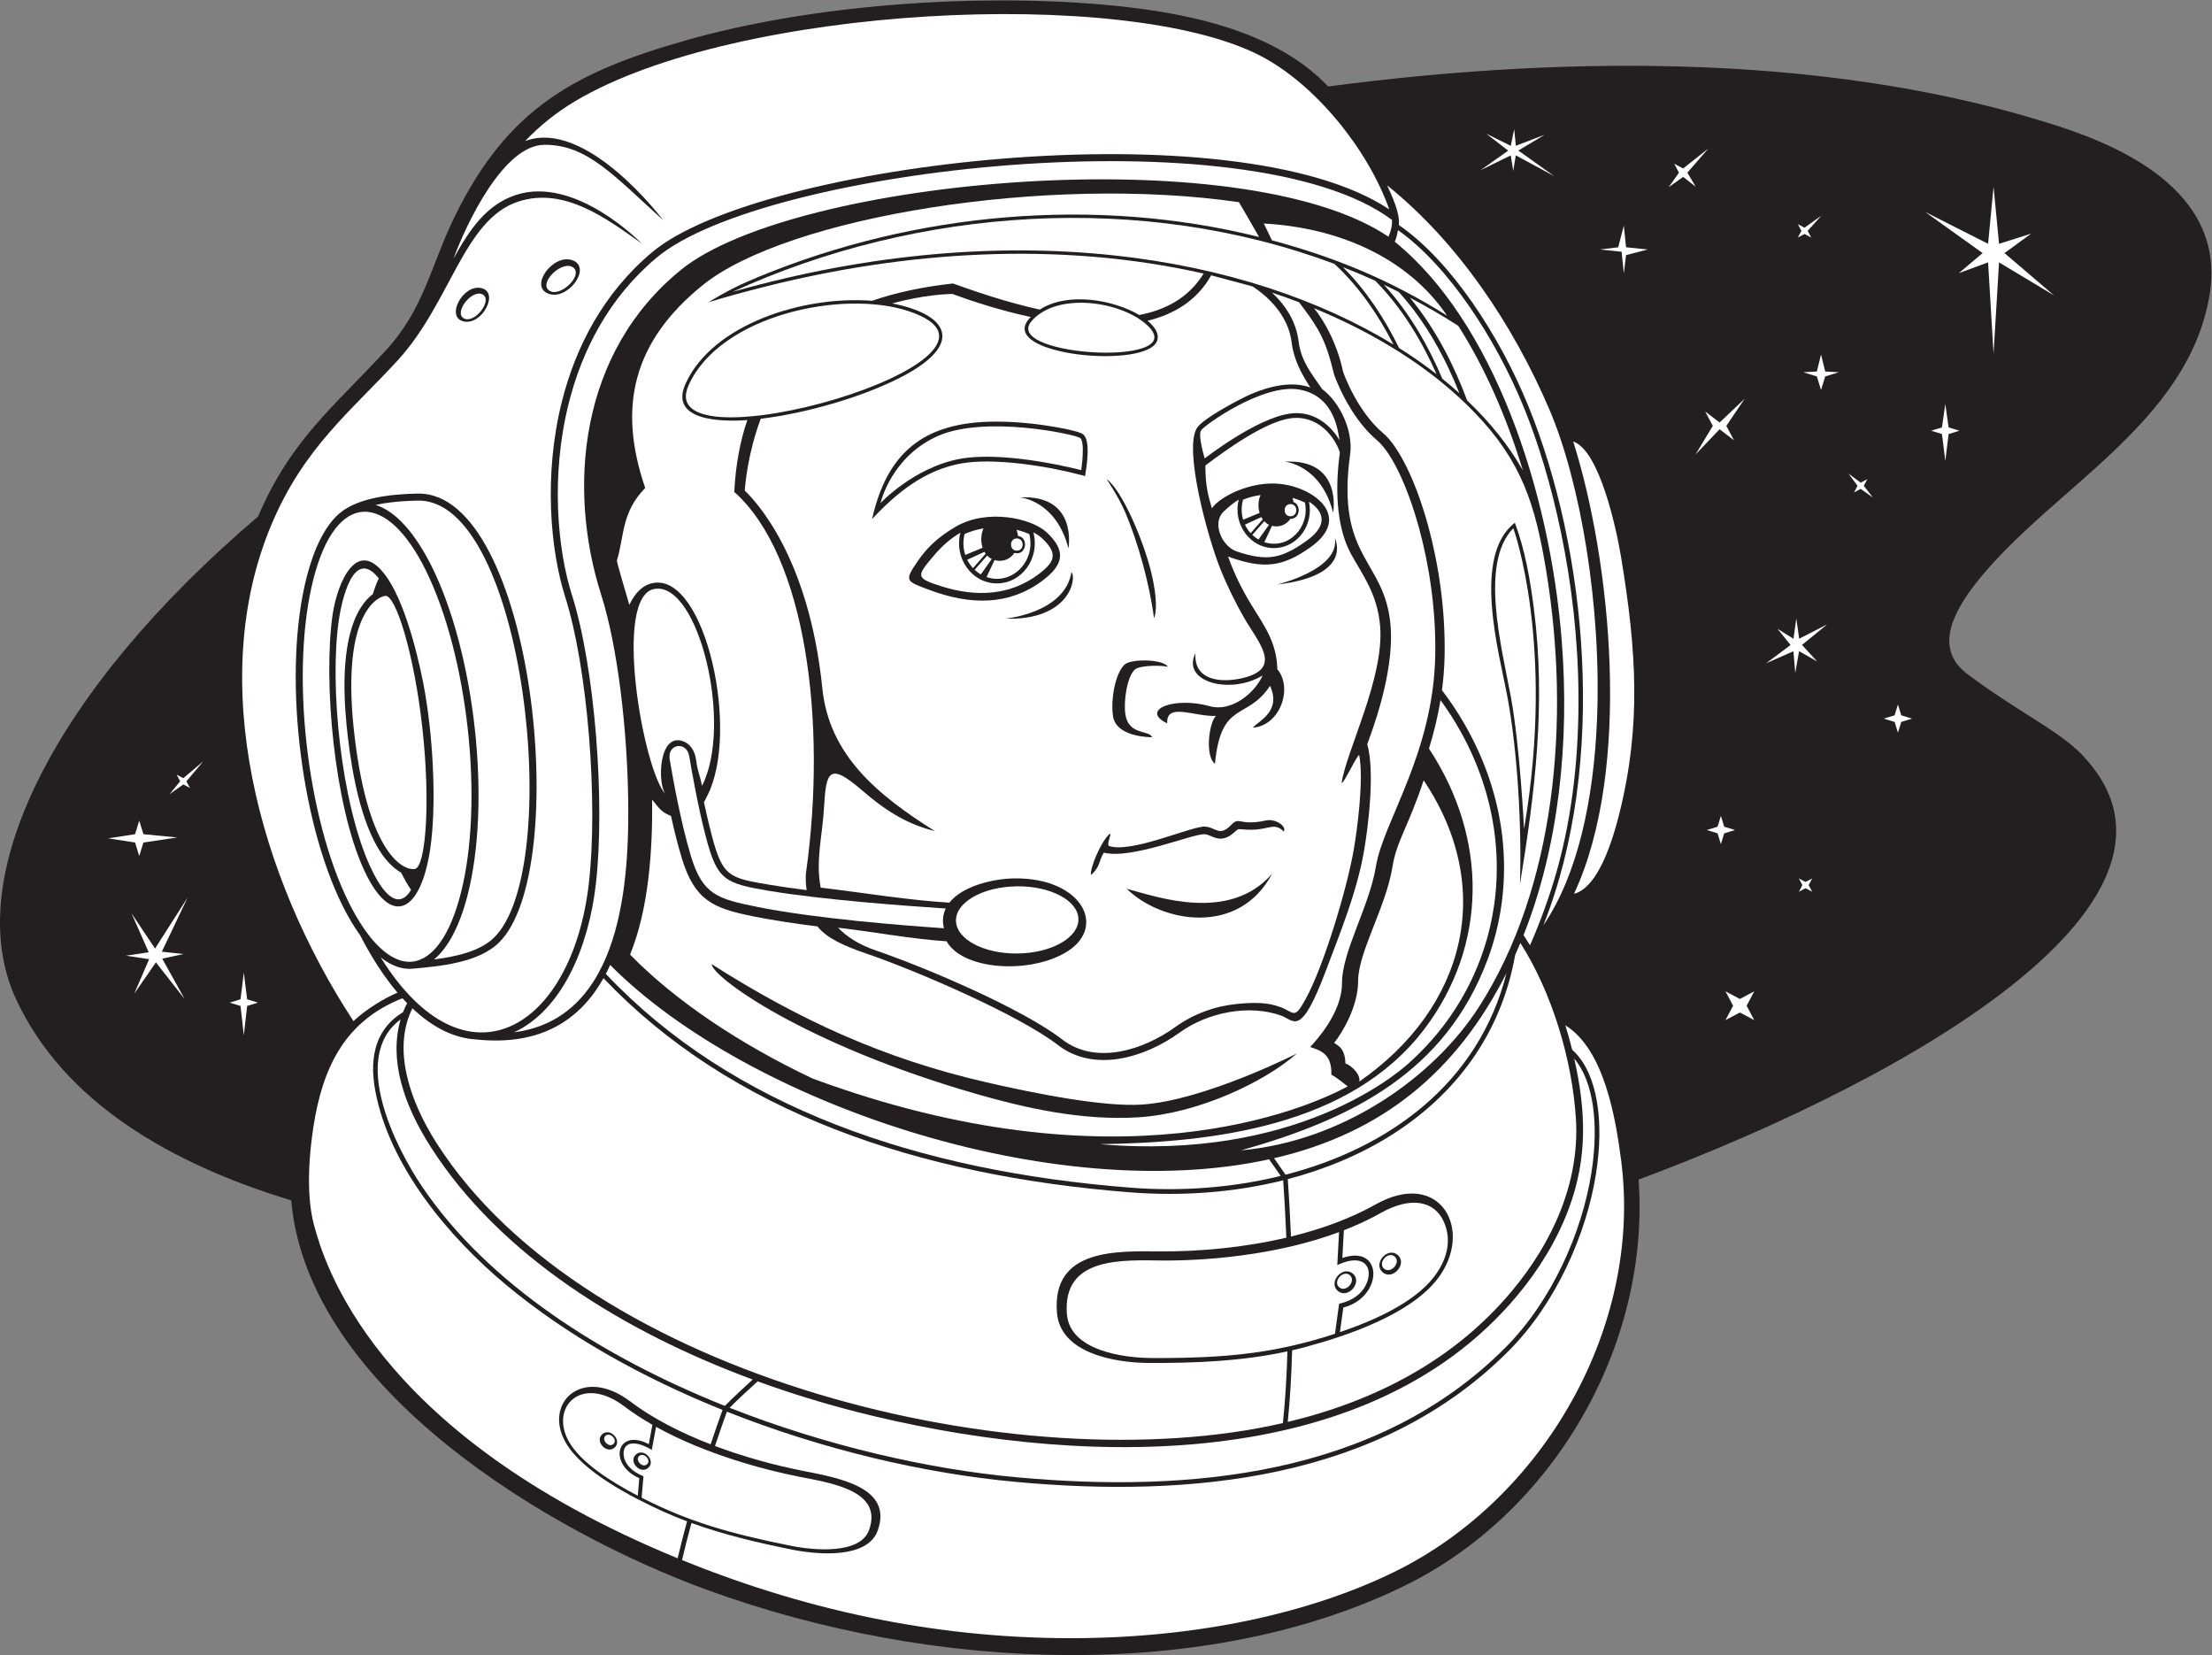 <?xml version="1.0" encoding="UTF-8" standalone="no"?>
<svg
   xmlns:dc="http://purl.org/dc/elements/1.1/"
   xmlns:cc="http://creativecommons.org/ns#"
   xmlns:rdf="http://www.w3.org/1999/02/22-rdf-syntax-ns#"
   xmlns:svg="http://www.w3.org/2000/svg"
   xmlns="http://www.w3.org/2000/svg"
   viewBox="0 0 730.867 546.707"
   height="546.707"
   width="730.867"
   xml:space="preserve"
   id="svg2"
   version="1.1"><rect x="0" y="0" width="730.867" height="546.707" fill="#808080" stroke="none"/><defs
     id="defs6" /><g
     transform="matrix(1.333,0,0,-1.333,0,546.707)"
     id="g10"><g
       transform="scale(0.1)"
       id="g12"><path
         id="path14"
         style="fill:#231f20;fill-opacity:1;fill-rule:evenodd;stroke:none"
         d="m 721.746,1126.75 c -295.777,89.71 -563.23,241.8 -682.281,499.34 -138.234,299.04 92.543,763.46 600.207,1195.26 81.914,191.62 188.254,271.79 318.109,413.25 93.629,101.98 111.029,211.24 169.309,330.12 131.32,267.89 295.96,358.13 576.03,437.45 307.38,87.06 703.19,115.02 1021.02,88.54 192.17,-16.01 430.06,-57.72 567.93,-203.66 627.61,82.67 1274.7,76.22 1814.15,-99.76 329.52,-107.5 395.23,-270.34 370.58,-417.27 -53.98,-321.75 -396.94,-481.14 -579.82,-714.71 -68.37,-87.34 -95.01,-168.4 -20.46,-224.29 124.23,-93.16 226.32,-140.22 283.05,-198.89 C 5500.1,1879.86 4762.98,1440.05 4061.6,1178.23 4090.93,766.887 3850.31,352.219 3481.6,171.75 2994.35,-66.746 2317.12,-44.227 1752.78,161.418 1367.88,301.672 763.621,656.066 721.746,1126.75 v 0" /><path
         id="path16"
         style="fill:#ffffff;fill-opacity:1;fill-rule:nonzero;stroke:none"
         d="m 3902.09,1478.06 c 29.1,-129.61 33.44,-245.55 -13.45,-371.66 -28.78,-77.44 -73.37,-150.412 -128.09,-215.9 C 3376.72,431.32 2634.51,472.434 2125.02,602.18 c -81.56,20.781 -164.6,46.054 -247,76.035 -24.02,-21.543 -47.44,-43.496 -69.54,-65.473 240.8,-94.722 493.99,-152.203 710.44,-172.105 429.15,-39.438 895.12,2.656 1212.84,321.66 114.98,115.449 189.61,284.883 212.87,432.793 18.82,119.65 5.49,226.29 -42.54,282.97 z M 3457.21,3502.3 c 243.47,-197.17 384.64,-614.23 413.95,-989.76 19.57,-250.64 -7.32,-508.06 -94.68,-728.39 4.59,-6.89 11.54,-18.02 15.98,-25.27 23.77,53.59 48.5,121 65.85,182.3 41.12,145.28 55.57,296.92 54.22,443.29 -2.54,277.28 -65.75,537.08 -135.55,707.7 -69.52,169.98 -186.42,350.02 -311.75,438.88 -1.35,-5.89 -2.97,-18.02 -8.02,-28.75 z M 1865.7,682.746 c -318.32,117.734 -625.45,305.977 -798.22,576.564 -67.71,106.03 -103.402,215.97 -74.531,315.78 -125.844,-92.54 -12.652,-316.33 52.721,-413.4 h 0.01 c 162.21,-240.858 446.03,-422.499 751.06,-544.256 21.9,21.914 45.11,43.808 68.96,65.312 z M 3450.36,3556.3 c -353.6,264.45 -1556.67,129.65 -1822.8,-93.42 -117.73,-98.68 -184.6,-228.66 -217.79,-360.61 -45.1,-179.28 -28.15,-361.99 7.89,-475.28 56.95,-179.01 82.75,-514.19 59.19,-717.31 -18.15,-156.47 -84.01,-311.66 -202.8,-366.5 268.24,34.68 286.81,374.72 282.82,587.59 -2.95,157.39 -23.73,361.57 -67.12,497.98 -83.36,262.02 -54.85,599.07 198.63,804.27 280.9,227.4 1388.1,325.03 1750.86,83.23 l 0.02,0.02 2.3,-1.55 c 4.38,9.91 9.76,25.66 8.8,41.58 z M 1512.39,1710.11 c -3.41,-7.54 -7,-14.9 -10.76,-22.13 313.06,-330.72 773.08,-488.53 1300.8,-529.77 123.4,-9.62 251.44,-0.52 372.12,29.13 -9.5,13.79 -19.13,27.52 -28.82,41.13 -536.17,-117.25 -1293.75,139.88 -1633.34,481.64 z m 1674.16,-519.77 c 257,66.29 478.58,226.82 547.56,499.46 -122.45,-242.31 -306.01,-396.27 -576.1,-458.6 9.6,-13.51 19.13,-27.15 28.54,-40.86 v 0" /><path
         id="path18"
         style="fill:#ffffff;fill-opacity:1;fill-rule:nonzero;stroke:none"
         d="m 3132.6,3547.46 c 6.64,-13.79 13.29,-27.66 20.17,-41.67 158.46,-42.67 293.86,-98.84 434.04,-186.65 -99.66,146.82 -273.58,218.35 -454.21,228.32 z m 669.46,-954.78 c 30.1,-236 2.66,-454.23 -34.52,-682.71 4.55,147.35 -6.22,330.72 -31.16,464.71 -19.92,106.94 -88.74,348.71 18.51,431.22 25.36,-67.64 38.04,-141.63 47.17,-213.22 z m -544.9,744.84 c 6.63,-8.54 13.04,-17.24 19.15,-26.87 23.73,-37.36 42.97,-83.32 52.9,-130.92 2.36,-6.71 35.18,-97.87 99.12,-151.78 38.53,-32.5 81.35,-118.71 111.65,-229.63 25.93,-94.93 43.03,-208.53 40.74,-322.4 -0.58,-29.38 -2.9,-57.7 -6.5,-85 39.5,-51.72 72.97,-108.74 98.89,-170.62 72.35,-172.66 69.45,-349.41 14.05,-497.16 -104.52,-278.77 -335.32,-394.73 -610.82,-472.43 250.3,22.37 476.89,178.89 590.89,357.52 187.13,293.19 226.72,704.83 165.57,1077.08 -27.27,166.15 -60.53,272.33 -178,393.98 -109.06,112.93 -250.74,197.7 -397.64,258.23 z m 313.43,-971.18 c -7,-42.66 -17.05,-82.69 -28.62,-120.1 147.6,-223.79 144.47,-488.49 -10.68,-694.02 -183.33,-242.85 -526.61,-282.21 -805.4,-286.17 486.34,-42.19 737.41,174.96 766.24,200.78 255.1,228.32 292.79,605.51 78.46,899.51 z m -41.75,-198.68 c -39.27,-118.14 -66.87,-149.66 -77.27,-214.07 -16.27,-100.75 -85.34,-212.11 -85.22,-283.71 0.09,-62.68 -39.49,-128.07 -59.41,-152.95 14.8,-9.24 26.71,-16.76 28.17,-51.43 12.03,-2.3 38.07,-25.88 34.25,-44.36 263.31,182.99 338.74,479.11 159.48,746.52 v 0" /><path
         id="path20"
         style="fill:#ffffff;fill-opacity:1;fill-rule:nonzero;stroke:none"
         d="m 1009.2,1615.32 c -3.88,3.95 -7.75,8.01 -11.61,12.23 -140.641,-55.27 -198.039,-168.77 -220.942,-320.16 -17.488,-115.64 -11.144,-194.66 1.688,-241.73 23.375,-85.687 140.055,-513.051 901.334,-825.844 7.18,30.645 15.07,61.348 23.32,91.465 -19.6,7.344 -38.92,15.274 -57.91,23.848 -81.74,36.953 -200.86,99.258 -242.41,170.684 -57.4,98.632 40.74,192.656 159.91,102.382 55.48,-42.031 125.12,-77.441 198.81,-105.996 11.05,32.989 21.22,61.973 29.58,85.215 -198.74,79.922 -385.67,184.16 -536.91,310.234 -140.97,117.502 -289.216,293.222 -324.04,481.602 -7.723,41.8 -7.793,83.24 5.8,119.36 11.059,29.37 31.067,55.09 63.172,74.45 3.168,8.18 6.628,15.62 10.208,22.26 z M 1690.56,235.402 c 329.96,-134.023 656.16,-195.39 977.5,-193.554 305.49,1.738 580.57,62.695 788.29,164.351 369.71,180.957 615.6,608.246 561.91,1020.041 -13.57,104.04 -41.61,274.34 -138.29,334.36 6.23,-19.96 11.89,-40.2 16.94,-60.59 1.92,-1.7 3.8,-3.48 5.65,-5.33 57.02,-56.78 73.89,-172.01 53.53,-301.37 -23.63,-150.23 -99.35,-321.97 -216.1,-439.216 -320.34,-321.645 -789.55,-364.77 -1222.11,-325 -228.21,20.957 -480.15,80.39 -716.11,174.043 -8.36,-23.223 -18.5,-52.168 -29.52,-85.078 71.79,-27.012 146.93,-47.52 216.23,-61.27 89.34,-17.734 225.84,-40.469 187.07,-148.383 -24.73,-68.843 -143.85,-60.777 -211.33,-47.301 -84.96,16.954 -169.77,36.934 -250.3,66.153 -8.27,-30.254 -16.18,-61.094 -23.36,-91.856 z M 1181.01,1525.36 c -54.69,3.42 -105.87,27.76 -158.8,77.25 -48.675,-97.33 -10.44,-223.73 59.94,-333.95 372.21,-582.926 1447.28,-843.394 2097.78,-693.785 6,57.109 9.48,117.441 11.2,177.695 -112.94,-24.531 -229.24,-29.297 -344.61,-28.711 -80.67,0.43 -218.49,22.813 -226.68,124.629 -12.84,159.592 149,152.522 255.77,151.812 98.04,-0.644 208.16,9.48 312.87,34.03 -2.28,55.08 -5.22,103.81 -7.87,142.11 -119.85,-29.92 -249.19,-39.96 -379.05,-29.83 -529.42,41.35 -990.61,199.59 -1305.74,530.67 -57.62,-102.68 -154.5,-168.38 -314.81,-151.92 z m 2010.9,-947.672 c 215.82,51.601 411.74,152.304 555.26,324.003 100.65,120.429 168.79,268.929 159.03,427.129 -9.03,146.5 -59.53,313.54 -137.7,435.72 -4.14,-9.94 -8.42,-19.78 -12.82,-29.57 -35.36,-198.63 -150.13,-347.99 -307.77,-447.05 -76.58,-48.1 -163.28,-84.33 -255.88,-108.55 2.67,-38.19 5.64,-86.99 7.95,-142.29 75.25,18.48 147.34,44.55 209.71,79.57 161.7,90.84 246.08,-66.29 152.24,-186.052 -67.97,-86.719 -221.5,-139.043 -325.17,-166.953 -11.27,-3.047 -22.6,-5.864 -33.95,-8.457 -1.65,-60.098 -5.04,-120.352 -10.9,-177.5 v 0" /><path
         id="path22"
         style="fill:#ffffff;fill-opacity:1;fill-rule:nonzero;stroke:none"
         d="m 1024.7,1701.01 c -27.29,-3.21 -54.684,7.01 -81.028,27.73 209.058,-335.9 473.618,-181.15 515.838,182.93 23.23,200.31 -2.33,533.71 -58.44,710.06 -36.81,115.71 -54.17,302.13 -8.23,484.77 34,135.17 102.62,268.41 223.53,369.76 266.87,223.69 1447,359.85 1827.17,106.2 -52.09,147.38 -182.01,309.31 -319.18,380.49 -333.56,173.09 -1301.69,124.71 -1699.32,-112.72 -45.92,-27.42 -86.62,-59.99 -123.48,-98.56 151.98,57.6 341.6,-195.11 342.23,-195.93 -124.18,112.28 -188.96,187.44 -294.54,186.74 -101.98,-0.66 -194.2,-197.94 -225.23,-282.23 40.53,73.65 82.45,134.27 155.08,158.05 147.63,48.37 310.59,-119.61 311.06,-120.09 -84.98,60.16 -190.93,141.09 -305.67,103.51 -135.05,-44.24 -167.78,-250.78 -298.431,-393.1 -116.657,-127.08 -232.696,-216 -313.184,-407.22 -164.121,-389.94 -30.437,-874.26 203.27,-1230.47 31.339,29.53 76.929,57.11 109.199,70.53 -11.653,13.71 -23.231,28.73 -34.684,45.07 -19.875,28.42 -39.347,60.83 -58.199,97.45 -15.277,21.15 -29.949,45.88 -43.777,73.73 -105.789,213.07 -148.332,582.64 -88.086,815.31 18.578,71.76 46.05,126.24 80.55,155.89 48.094,41.35 137.098,48.1 194.142,49.27 286.65,5.88 385.78,-935.08 200.69,-1113.44 -51.16,-49.3 -145.52,-57.81 -210.88,-63.67 v -0.02 l -0.4,-0.04 z m 395.23,1755.04 c 47.8,-18.63 -13.28,-101.02 -61.1,-82.34 -47.83,18.69 13.35,101.03 61.1,82.34 z m -226.97,-68.6 c 45.67,-10.2 1.99,-92.91 -43.7,-82.67 -45.71,10.24 -1.92,92.92 43.7,82.67 z M 3825.5,1808.39 c 85.04,124.77 124.52,310.18 132.87,506.29 12.15,285.73 -41.82,593.48 -117.32,770.42 -89.92,210.67 -227.09,415.94 -402.78,556.94 13.12,-29 32.13,-69.22 29.07,-98.4 129.16,-88.87 249.37,-273.46 320.39,-447.09 144.5,-353.32 198.84,-882.41 37.77,-1288.16 v 0" /><path
         id="path24"
         style="fill:#ffffff;fill-opacity:1;fill-rule:nonzero;stroke:none"
         d="m 3901.54,1886.53 c 49.44,12.35 86.56,95.71 112.15,198.05 54.57,218.15 43.11,403.47 4.17,637.87 -11.2,67.43 -53.02,262.8 -118.3,284.73 93.47,-295.59 146.42,-811.64 1.98,-1120.65 z m -2846.68,802.59 c -96.087,193.54 -220.981,197.46 -277.411,-20.47 -59.086,-228.23 -17.273,-593.49 86.864,-803.23 47.511,-95.7 103.746,-152.34 157.397,-147.19 v 0 c 52.88,5.77 94.31,68.38 120.01,167.66 59.09,228.23 17.28,593.5 -86.86,803.23 z m -93.118,-22.48 c 49.428,-74.39 81.798,-222.86 92.168,-284.43 21.36,-126.74 27.3,-282.43 12.7,-383.04 -23.02,-158.59 -96.946,-201.35 -165.258,-51.58 -72.602,159.19 -100.899,465.3 -76.739,631.78 10.668,73.52 60.598,202.46 137.129,87.27 z M 839.766,2564.3 c -23.68,-163.17 6.195,-453.31 77.422,-609.46 24.476,-53.68 50.339,-84.56 73.207,-81.94 v 0 c 10.885,1.23 20.215,9.51 28.545,23.34 -8.51,12.09 -16.67,26.45 -24.475,42.62 -21.391,11.62 -39.879,33.57 -51.102,50.72 -49.031,74.9 -70.195,194.69 -80.707,281.69 -10.562,87.4 -17.636,208.26 15.407,292.2 8.824,22.42 24.535,49.77 46.132,65.63 4.258,14.42 9.16,27.52 14.774,38.93 -63.903,80.74 -92.77,-59.38 -99.203,-103.73 z m 91.109,285.72 c 49.754,-14.87 98.435,-70.24 139.615,-153.19 105.79,-213.06 148.33,-582.63 88.1,-815.31 -18.98,-73.29 -47.24,-128.56 -82.78,-157.76 53.94,6.84 113.22,19.92 148.1,53.54 176.63,170.21 76.66,1088.9 -188.27,1083.48 -49.394,-1.01 -82.796,-5.74 -104.765,-10.76 v 0" /><path
         id="path26"
         style="fill:#ffffff;fill-opacity:1;fill-rule:nonzero;stroke:none"
         d="m 1421.34,3438.02 c -26.01,20.69 -85.96,-36.11 -61.11,-55.88 26.02,-20.7 85.97,36.12 61.11,55.88 z m -224.61,-66.64 c -26.31,15.07 -72.52,-44.42 -47.37,-58.81 26.31,-15.07 72.51,44.44 47.37,58.81 v 0" /><path
         id="path28"
         style="fill:#ffffff;fill-opacity:1;fill-rule:evenodd;stroke:none"
         d="m 954.262,2624.78 c 26.168,4.83 72.398,-142.67 92.888,-329.5 20.49,-186.83 7.52,-342.38 -18.65,-347.2 -26.16,-4.85 -113.711,31.6 -149.191,325.21 -35.493,293.62 48.789,346.66 74.953,351.49 v 0" /><path
         id="path30"
         style="fill:#ffffff;fill-opacity:1;fill-rule:evenodd;stroke:none"
         d="m 1978.73,442.375 c -82.96,16.465 -229.29,54.766 -352.52,123.105 l -10.62,-57.074 c -46.41,27.719 -72.77,16.86 -69.67,-13.375 l 0.01,0.02 c 2.06,-19.981 17.64,-39.258 49,-52.031 l -4.52,-53.125 c 115.7,-58.887 216.45,-88.477 369.92,-119.122 57.95,-11.582 171.96,-21.796 193.89,39.239 35.21,98.008 -95.37,116.465 -175.49,132.363 z M 3464.5,991.379 c 24.99,-21.504 -12.43,-64.141 -37.29,-42.754 -24.99,21.504 12.44,64.145 37.29,42.754 z M 1576.66,497.355 c 19.93,16.836 50.02,-16.679 29.84,-33.75 -19.93,-16.835 -50.02,16.7 -29.84,33.75 z m -83.46,50.196 c 19.93,16.855 50.03,-16.684 29.84,-33.731 -19.93,-16.836 -50.02,16.68 -29.84,33.731 z m 1860.12,397.637 c 24.98,-21.504 -12.44,-64.122 -37.3,-42.754 -24.98,21.504 12.44,64.14 37.3,42.754 z m -470.81,32.519 c 99.13,-0.664 276.67,10.957 436.64,70.433 l -4.45,-81.609 8.5,3.52 c 52.97,21.855 78.17,-4.043 66.87,-41.543 h -0.01 c -8.13,-26.934 -31.45,-49.121 -70.8,-57.891 L 3309,796.145 c -148.66,-48.575 -271.82,-61.016 -455.27,-60.059 -69.27,0.371 -201.9,18.34 -209.17,108.633 -11.67,144.922 142.22,133.613 237.95,132.988 z m 448.51,74.963 c 31.66,12.3 62.52,26.54 91.82,42.99 75.94,42.63 133.31,28.67 155.84,-21.66 22.08,-49.36 5.67,-98.695 -25.59,-138.559 -48.47,-61.796 -145.22,-105.878 -231.8,-135.195 l 8.39,60.879 c 99.53,25.742 99.76,157.945 -2.39,122.871 l 3.73,68.674 z M 1617.07,570.617 c -24.28,13.906 -47.57,28.985 -69.17,45.332 -107.62,81.465 -186.88,-2.656 -137,-88.301 29.64,-50.898 102.76,-97.832 169.96,-132.832 l 3.69,43.438 c -78.66,34.726 -55.63,125.996 23.59,84.355 l 8.93,48.008 v 0" /><path
         id="path32"
         style="fill:#ffffff;fill-opacity:1;fill-rule:evenodd;stroke:none"
         d="m 4941.43,3638.75 13.55,-141.62 79.56,25.2 -66,-48.18 122.68,-104.87 -136.24,81.89 -13.55,-226.43 -13.56,226.43 -72.46,-26.62 58.91,49.6 -142.52,102.03 156.07,-79.05 13.56,141.62 z m -593.19,-1994.01 -18.89,-35.67 18.89,-35.66 -35.65,18.91 -35.66,-18.91 18.89,35.66 -18.89,35.67 35.66,-18.91 35.65,18.91 z m 166,1921.78 -33.63,-37.22 8.73,-16.46 -16.46,8.72 -16.46,-8.72 8.72,16.46 -8.72,16.46 16.46,-8.72 41.36,29.48 z m -364.36,129.08 11.75,-22.17 -25.56,-35.98 35.98,25.55 30.96,-24.3 -20.54,34.73 51.91,59.81 -62.33,-49.39 -22.17,11.75 z m -124.94,-153.4 -13.89,-53.65 -45.28,-5.52 53.66,-5.51 5.51,-53.66 5.52,45.27 53.66,13.9 -53.66,5.52 -5.52,53.65 z m 299.37,-429.2 -45.25,-67.03 18.9,-35.66 -35.66,27.29 -59.5,-62.42 42.74,70.79 -18.9,35.66 35.66,-27.29 62.01,58.66 z m 257.45,-185.23 22.53,-30.26 -8.73,-16.47 16.46,8.73 30.27,-21.27 -22.53,29.01 8.72,16.46 -16.46,-8.73 -30.26,22.53 z m 240.03,172.54 -8.23,-58.13 -26.75,-8.22 26.75,-8.22 8.23,-66.91 8.22,66.91 26.76,8.22 -26.76,8.22 -8.22,58.13 z m -308,122.42 -10.32,-41.99 -33.61,-1.94 33.61,-10.33 10.32,-33.6 10.33,33.6 33.59,10.33 -33.59,1.94 -10.33,41.99 z m -22,-1298.25 -8.72,-16.46 8.72,-16.45 -16.46,8.71 -16.46,-8.71 8.72,16.45 -8.72,16.46 16.46,-8.73 16.46,8.73 z m -226.23,154.98 8.22,-26.76 26.77,-8.22 -26.77,-8.22 -8.22,-26.76 -8.22,26.76 -26.77,8.22 26.77,8.22 8.22,26.76 z m 438.84,276.08 8.23,-26.76 26.76,-8.22 -26.76,-8.22 -8.23,-26.77 -8.22,26.77 -26.75,8.22 26.75,8.22 8.22,26.76 z m -4266.552,-173.91 8.722,-16.46 -26.238,-31.79 33.977,24.06 16.461,-8.73 -8.723,16.46 41.558,49.3 -49.296,-41.56 -16.461,8.72 z m 166.507,-490.47 -8.222,-66.15 -26.762,-8.22 26.762,-8.22 8.222,-72.74 8.219,72.74 26.762,8.22 -26.762,8.22 -8.219,66.15 z m -259.253,376.59 -10.321,-33.6 -66.441,-10.31 66.441,-10.33 10.321,-33.6 10.324,33.6 83.949,12.52 -83.949,8.12 -10.324,33.6 z m -12.352,-428.83 36.891,85.47 -57.336,8.67 56.285,8.51 -42.457,96.12 58.199,-86.84 80.789,126.39 -64,-134.3 53.395,-5.8 -52.352,-11.39 55.652,-100.25 -71.386,90.98 -53.68,-77.56 z m 3351.3,2131 60.74,-29.96 8.42,41.33 4.09,-41.2 71.41,27.29 -65.25,-39.08 88.84,-63.36 -95.2,51.46 -6.18,-38.58 -6.34,38.45 -74.9,-36.72 68.75,48.5 -54.38,41.87 z m 820.07,-1307.73 -44.73,25.5 -9.51,-53.89 -4.61,53.72 -67.64,-29.87 60.68,45.23 -32.45,40.26 39.63,-24.75 6.98,50.29 7.15,-50.11 69.33,35.48 -62.38,-50.85 37.55,-41.01 v 0" /><path
         id="path34"
         style="fill:#ffffff;fill-opacity:1;fill-rule:nonzero;stroke:none"
         d="m 1708.39,2227.57 c 6.24,-37.3 22.26,-128.18 41.66,-201.7 27.82,-105.35 46.15,-113.67 156.09,-132.07 133.99,-22.4 341.99,-37.58 438,-43.79 -7.1,-14.88 -8.86,-32.56 -4.26,-48.94 -99.95,6.71 -318.32,23.82 -462.01,52.73 -99.5,20.02 -135.99,30.18 -165.06,125.37 -25.06,82.03 -45.45,196.35 -52.78,240.04 -6.64,39.56 42.04,46.11 48.36,8.36 z m -84.47,414.56 c 107.98,14.93 193.58,-335.9 116.2,-488.31 -6.17,31.04 -10.42,32.63 -14.57,63.61 -3.37,25.28 -15.83,40.11 -29.96,46.06 -63.04,26.53 -66.91,-104.18 -45.73,-130.44 -55.7,58.85 -132.46,496.06 -25.94,509.08 v 0" /><path
         id="path36"
         style="fill:#ffffff;fill-opacity:1;fill-rule:evenodd;stroke:none"
         d="m 2519.86,1904.97 c 83.8,1.17 152.43,-35.15 153.25,-81.11 0.82,-45.96 -66.47,-84.18 -150.28,-85.35 -83.8,-1.17 -152.44,35.13 -153.26,81.09 -0.82,45.96 66.48,84.2 150.29,85.37 v 0" /><path
         id="path38"
         style="fill:#ffffff;fill-opacity:1;fill-rule:evenodd;stroke:none"
         d="m 3070.92,3600.32 c -472.72,68.76 -1119.22,-35.65 -1329.62,-205.97 -172.9,-139.96 -210.78,-302.14 -141.99,-502.22 -59.52,-61.1 -51.45,-118.61 -70.15,-179.57 -0.26,-7 25.66,-91.11 30.7,-110.1 14.6,30.7 35.08,50.88 62,54.6 127.17,17.58 212.18,-368.31 131.69,-526.83 l -8.59,-16.92 c 5.92,-28.14 12.42,-56.11 19.67,-83.59 26.72,-101.21 42.93,-104.14 144,-121.04 28.01,-4.68 58.64,-9.06 90.86,-13.1 -4.19,25.88 -1.48,43.98 -1.48,44.14 52.23,372.65 -0.14,784.32 -178.01,942.64 3.29,64.5 13.84,124.02 32.36,178.02 -62.46,-4.63 -195.58,-2.81 -152.72,90.87 67.18,146.82 291.37,217.93 462.02,204.71 58.38,20.2 125,34.64 200.41,42.85 48.06,-17.01 127.61,-45.43 215.21,-64.67 69.95,45.07 183.42,23.93 246.52,-13.36 66.01,12.51 123.23,43.19 159.62,102.63 -357.95,80.98 -739.15,56.22 -1093.49,-34.09 -46.62,-11.88 -88.26,-23.03 -134.19,-37.21 43.89,26.88 77.33,43.68 125.3,63.44 387,159.51 832.55,200.15 1239.82,98.5 -20.07,35.03 -33.69,58.81 -49.94,86.27 z m 81.85,-224 c 34.62,-31.99 60.37,-73.16 66.15,-121.28 5.76,-48.01 32,-79.74 58.52,-118.15 44.62,-33.01 77.05,-104.32 69.17,-161.27 -35.96,-259.61 86.16,-259.49 100.1,-423.8 10.22,-120.5 -48.98,-269.55 -57.71,-294.73 19.31,-67.25 2.63,-203.96 -8.54,-267.43 -17.46,-99.24 -58.57,-199.8 -93.81,-293.28 -63.45,-168.3 -78.51,-123.28 -111.3,-111.66 -79.43,28.2 -181.46,8.32 -251.42,-42.17 -86.07,-62.13 -211.66,-100.27 -301.49,-30.96 -96.9,74.77 -349.3,183.71 -474.57,226.59 -55.55,19 -99.2,38.43 -121.52,67.38 -57.43,7.17 -112.17,15.49 -159.84,25.08 -99.87,20.09 -144.68,39.88 -176.51,144.12 -9.66,31.66 -18.68,67.78 -26.81,104.57 -23.08,9.43 -27.78,16.9 -46.7,40.34 1.25,-126.92 -8.57,-270.48 -54.73,-383.88 111.56,-113.98 270.21,-220.74 451.91,-306.91 756.34,-279.65 1225.16,-75.06 1326.82,-19.65 -26.06,20.94 -36.23,26.88 -40.51,28.81 2.14,53.81 -30.02,60.84 -52.47,68.71 12.21,13.4 78.97,83.81 78.85,157.97 -0.13,78.81 68.12,190.43 84.2,289.92 17.69,109.47 142.08,279.2 146.96,521.73 2.24,111.54 -14.52,222.83 -39.92,315.85 -29.09,106.47 -69.05,188.26 -104.29,217.98 -71.26,60.09 -106.16,162.09 -106.26,162.38 -10.24,41.06 -19.85,77.07 -41.26,113.91 -13.75,23.68 -29.87,44.6 -45.8,65.8 -22.37,8.55 -44.81,16.56 -67.22,24.03 z m 61.84,-1885.64 c 0,0 -228.16,-115.94 -383.16,-126.49 -92.02,-6.27 -255.5,24.88 -388.05,55.47 -251.33,57.97 -460.12,152.91 -679.41,292.46 0.62,-30.9 225.77,-197.97 657.67,-322.09 117.89,-33.89 258.77,-66.11 399.03,-57.52 149.31,9.14 313.62,87.56 393.92,158.17 v 0" /><path
         id="path40"
         style="fill:#ffffff;fill-opacity:1;fill-rule:nonzero;stroke:none"
         d="m 2380.54,2781.16 c -25.97,-14.87 -47.59,-35.37 -64.49,-55.18 -45.01,-52.78 -47.51,-56.93 17.17,-77.44 88.5,-28.07 170.82,-21.93 238.62,28.05 42.05,31 53,52.05 10.54,91.36 -5.45,5.06 -12.59,9.78 -20.96,14.01 16.76,-62.54 -27.33,-126.32 -90.33,-126.32 -62.67,0 -106.74,63.15 -90.55,125.52 z m 139.87,-14.14 c 19.21,0 19.21,-30.28 0,-30.28 -19.2,0 -19.2,30.28 0,30.28 z m 678.27,85.18 c 19.21,0 19.21,-30.27 0,-30.27 -19.21,0 -19.21,30.27 0,30.27 z m -133.41,-117.27 c 77.13,-26.11 112.54,-16.91 173.14,26.12 56.67,40.24 40.83,74.92 6.17,97.11 11.88,-56.23 -26.33,-111.87 -82.41,-114.9 -61.94,-3.34 -107.54,58.7 -91.66,120.1 -12.7,-7.87 -24.98,-17.87 -37.67,-29.93 -29.39,-27.95 -4.47,-86.02 32.43,-98.5 v 0" /><path
         id="path42"
         style="fill:#ffffff;fill-opacity:1;fill-rule:evenodd;stroke:none"
         d="m 1846.04,2885.5 c 21.89,-20.96 158.52,-157.78 192.28,-489.9 16.91,-166.31 137.91,-265 278.77,-353.69 -72.61,18.05 -125.38,53.41 -181.1,101.52 -80.23,69.27 -88.37,46.53 -93.26,-40.09 -4.26,-75.71 -21.6,-134.11 -8.47,-201.59 108.47,-13.01 215.69,-30.96 318.9,-37.27 33.03,42.09 110.38,59.34 160,60.14 170.73,2.72 235.86,-125.02 123.28,-186.52 -93.29,-50.98 -251.02,-38.99 -290.12,30.68 -87.86,5.74 -172.86,22.35 -268.99,33.65 20.62,-21.48 50.28,-41.54 92.92,-56.13 127.11,-43.5 364.34,-144.92 462.83,-220.92 83.27,-64.24 201.37,-25.93 280.68,31.29 45.75,33.03 100.15,51.92 153.18,56.9 42.83,4 74.66,4.06 106.24,-7.7 35.71,-13.28 34.44,-32.21 62.84,19.22 45.2,81.91 101.91,271.99 118.71,366.19 9.74,54.68 25.79,177.39 14.45,238.27 -1.61,8.67 -41.14,-75.82 -43.59,-67.67 11.9,79.73 106.18,260.52 95.32,388.51 -6.77,79.84 -45.09,128.75 -72.08,178 -38.87,70.97 -38.67,171.65 -27.87,249.62 0.09,0.7 0.17,1.41 0.24,2.11 -12.59,38.89 -54.53,93.84 -122.35,84.64 -61.68,-8.38 -155.43,-74.92 -211.06,-116.85 0.08,-54.22 7.52,-75.64 16.1,-106.16 19.55,28.7 96.45,68.45 169.39,60.43 88.5,-9.73 177.92,-83.86 75.24,-156.77 -68.7,-48.79 -114.93,-55.58 -204.4,-23.38 16.19,-46.02 37.74,-87.07 57.22,-118.81 32.74,-53.36 63.02,-92.83 64.82,-160.41 38.92,-45.44 7.78,-139.55 -60.75,-144.71 13.72,16.74 71.52,39.63 42.74,103.72 -57.9,-87.19 -121.57,-35.09 -136.6,-193.05 -25.61,18.87 -14.44,103.32 2.47,118.44 -53.47,-2.19 -123.94,34.42 -120.82,-18.39 -68.85,32.96 16.96,67.46 105.94,42.39 51.69,-14.55 110.13,30.6 130.53,76.29 -79.15,-48.43 -202.19,-16.51 -166.54,54.88 -4.66,-73.71 75.79,-73.77 126.85,-58.68 87.19,25.74 27.9,87.21 -6.79,147.65 -19.19,33.44 -40.69,76.49 -58.35,120.31 -30.35,75.24 -91.56,296.4 -57.81,349.38 15.12,23.74 108.87,73.08 133.94,83.79 48.91,20.91 102.94,32.28 147.05,16.2 -21.86,33.47 -41.36,69.66 -46.44,111.97 -7.06,58.85 -48.42,106.96 -96.79,138.54 l -102.64,27.53 c -34.48,-61.8 -90.94,-96.29 -157.67,-112.57 18.82,-15.43 28.67,-32.32 24.32,-47.89 -20.69,-73.84 -396.08,-38.34 -318.45,52.18 1.49,1.73 3.03,3.41 4.59,5.05 -73.98,15.86 -142.78,38.03 -194.4,57.16 -10.43,-0.16 -71.79,-2.06 -149.02,-23.61 133.09,-25.63 181.51,-95.42 33.55,-176.46 -93.18,-51.04 -240.5,-95.02 -359.44,-109.29 -31.38,-83.88 -38.33,-160.15 -39.59,-178.14 z m 896.97,28.56 c 0,0 30.41,-45.35 45.88,-81.67 30.87,-72.5 59.8,-174.13 71.58,-262.88 0,0 13.92,24.98 -6.3,110.74 -18.97,80.55 -73.47,207.14 -111.16,233.81 z m -250.69,-345.74 c 0,0 147.27,13.73 163.43,115.22 14.06,-15.57 -5.5,-120.52 -163.43,-115.22 z m 673.05,84.47 c 0,0 155.4,36.73 143.44,114.48 0,0 47.77,-92.34 -143.44,-114.48 z m -488.35,272.13 c -80.42,21.27 -213.72,42.54 -294.46,27.95 -90.85,-16.42 -160.14,-72.68 -220.92,-137.73 37.06,164.62 127.89,240.3 303.54,241.35 47.34,0.29 95.84,-4.23 142.55,-11.96 14.17,-2.35 64.63,-10.99 76.06,-18.82 20.72,-14.18 9.5,-80.27 5.87,-104.14 l -12.64,3.35 z m -149,-56.17 c 0,0 89.68,-6.86 120.33,-126.44 0,0 24.26,133.8 -120.33,126.44 z m 656.13,88.58 c 0,0 89.69,-6.86 120.33,-126.44 0,0 24.25,133.8 -120.33,126.44 z m -328.55,-682.9 c -0.21,0 -88.51,-1.18 -96.75,51.82 -6.05,38.95 4.52,106.07 29.12,128.58 15.74,14.41 96.37,13.64 106.85,-6.23 -8.95,3.98 -68.68,5.56 -82.05,-6.67 -19.29,-17.67 -28.29,-78.73 -23.21,-111.39 8.03,-51.66 59.87,-37.98 66.04,-56.11 z m 297.3,-338.6 c -81.93,-154.98 -273.49,-121.72 -360.33,-36.8 76.58,-20.72 254.55,-84.21 360.33,36.8 z m -877.94,775.27 c 21.06,30.65 47.71,57.98 93.65,84.88 77.99,45.68 187.51,21.56 225.72,-13.83 53.11,-49.19 37.7,-84.28 -12.18,-121.04 -80.93,-59.66 -175.44,-60.29 -278.46,-21.66 -58.39,21.89 -63.14,21.53 -28.73,71.65 z m 473.1,-705.85 c 54.37,-19.98 205.1,49.05 238.33,47.73 26.88,-1.06 35.9,-26.89 65.81,4.62 20.5,21.58 19.21,-4.09 86.56,10.73 21.62,4.76 51.26,-13.95 43.36,-27.66 -26.89,26.69 -37.56,-0.72 -100.62,5.3 -13.66,1.3 -12.3,1.59 -22.56,-7.58 -35.01,-31.33 -55,-4.98 -73.2,-4.28 -30.63,1.21 -180.88,-62.95 -249.82,-45.72 -11.16,-16.78 -8.8,-36.54 -31.85,-55.19 -2.46,16.71 23.92,81.89 47.16,102.63 3.75,-4.65 -7.42,-21.66 -3.17,-30.58 v 0" /><path
         id="path44"
         style="fill:#ffffff;fill-opacity:1;fill-rule:evenodd;stroke:none"
         d="m 2680.02,2936.27 c 0,0 -184.77,48.89 -299.55,28.15 -114.79,-20.74 -197.88,-109.65 -197.88,-109.65 0,0 26.04,115.64 143.42,166.66 117.38,51 337.59,3.87 351.14,-5.4 13.56,-9.29 2.87,-79.76 2.87,-79.76 z m 306.05,29.01 c 0,0 127.59,99.75 211.2,111.11 83.6,11.36 123,-66.38 123,-66.38 -3.27,14.27 -8.2,108.67 -98.34,125.73 -90.14,17.05 -236.95,-88.38 -245,-101 -8.04,-12.63 9.14,-69.46 9.14,-69.46 v 0" /><path
         id="path46"
         style="fill:#ffffff;fill-opacity:1;fill-rule:evenodd;stroke:none"
         d="m 3234.4,2856.18 c 13.17,-60.79 -40.72,-118.01 -100.51,-98.32 l 19.01,40.36 c 17.81,-4.49 35.81,2.44 45.47,17.4 24.69,-0.52 27.31,34.56 7.77,41.64 -0.55,3.58 -1.39,7.1 -2.53,10.49 9.93,-2.95 20.2,-6.75 30.79,-11.57 z m -114.96,-91.86 c -5.55,3.21 -10.72,7.09 -15.39,11.56 l 29.71,33.73 c 3.33,-3.55 7.22,-6.51 11.67,-8.68 l -25.99,-36.61 z m -19.47,15.73 c -5.65,6.23 -10.43,13.37 -14.09,21.22 l 40.58,18.64 c 1.07,-2 2.26,-3.92 3.56,-5.73 l -30.05,-34.13 z m -18.65,33.32 c -4.79,16.23 -4.8,33.67 -0.09,49.74 12.36,5 26.88,9.27 43.32,11.44 -6.03,-13.29 -6.73,-29.83 -2.36,-44.21 l -40.87,-16.97 z m -561.55,-24.83 c 1.82,-4.89 3.02,-10.09 3.62,-15.4 27.67,-3.46 20.56,-50.15 -9.02,-41.91 -10.57,-16.23 -29.88,-23.44 -49.16,-17.84 l -19.79,-42.02 c 63.56,-21.81 123.11,40.51 105.76,106.75 -10.73,4.42 -21.21,7.85 -31.41,10.42 z m -61.45,-72.45 c -4.34,2.18 -8.15,5.08 -11.41,8.52 l -31.07,-35.28 c 4.68,-4.4 9.82,-8.25 15.35,-11.46 l 27.13,38.22 z m -15.18,13.05 c -1.08,1.49 -2.09,3.05 -3.01,4.67 l -42.67,-19.59 c 3.79,-7.64 8.62,-14.63 14.28,-20.75 l 31.4,35.67 z m -7.53,14.89 c -5.1,15.35 -4.4,33.45 2.14,48.02 -17.16,-2.91 -32.81,-7.93 -46.76,-13.93 -4.43,-17.07 -3.86,-35.3 1.59,-51.95 l 43.03,17.86 v 0" /><path
         id="path48"
         style="fill:#ffffff;fill-opacity:1;fill-rule:evenodd;stroke:none"
         d="m 1815.9,3378.11 c 460.28,210.48 1015.71,247.8 1491.93,69.17 62.34,-57.85 109.97,-128.76 146.13,-199.73 -361.43,220.5 -947.03,325.81 -1638.06,130.56 z m 1512.79,61.24 c 26.94,-10.51 53.61,-21.71 79.97,-33.64 67.67,-68.27 116.81,-151.8 152.08,-231.59 -28.92,22.46 -59.87,44.12 -92.77,64.79 -34.43,70.2 -79.83,141.11 -139.28,200.44 z m 101.63,-43.66 c 12.32,-5.8 24.58,-11.74 36.77,-17.84 69,-75.87 117.17,-167.37 150.29,-251.02 -13.56,12.21 -27.65,24.25 -42.34,36.06 -33.42,78.84 -80.13,162.56 -144.72,232.8 z m 64.48,-32.08 c 40.8,-21.41 80.76,-44.59 119.73,-69.66 65.08,-101.9 119.36,-224.36 160.16,-358.23 -34.1,60.19 -80.55,118.54 -138.09,173.31 -30.75,82.65 -76.08,175.29 -141.8,254.58 z m 256.22,-571.27 c 0,0 105.03,-286.66 26.62,-745.5 0,0 -10.09,206.22 -33.02,329.38 -22.93,123.16 -77.44,330.91 6.4,416.12 z m -2043.75,355.43 c 78.82,172.25 379.78,236.55 543.84,182.86 354.96,-116.18 -644.38,-402.51 -543.84,-182.86 z m 849.45,157.56 c 60.23,70.26 208.49,51.49 277.08,-1.66 148.43,-115.01 -353.9,-87.93 -277.08,1.66 v 0" /><path
         id="path50"
         style="fill:#ffffff;fill-opacity:1;fill-rule:evenodd;stroke:none"
         d="m 3456.98,987.512 c -16.51,14.218 -42.94,-15.762 -26.35,-30.02 16.52,-14.219 42.93,15.762 26.35,30.02 z M 1584.61,493.449 c -11.7,-9.883 7.52,-30.644 19.02,-20.918 11.7,9.883 -7.53,30.625 -19.02,20.918 z m -83.46,50.215 c -11.71,-9.902 7.52,-30.644 19.01,-20.937 11.71,9.902 -7.52,30.64 -19.01,20.937 z M 3345.8,941.34 c -16.52,14.199 -42.95,-15.762 -26.36,-30.039 16.52,-14.199 42.94,15.762 26.36,30.039 v 0" /></g></g></svg>